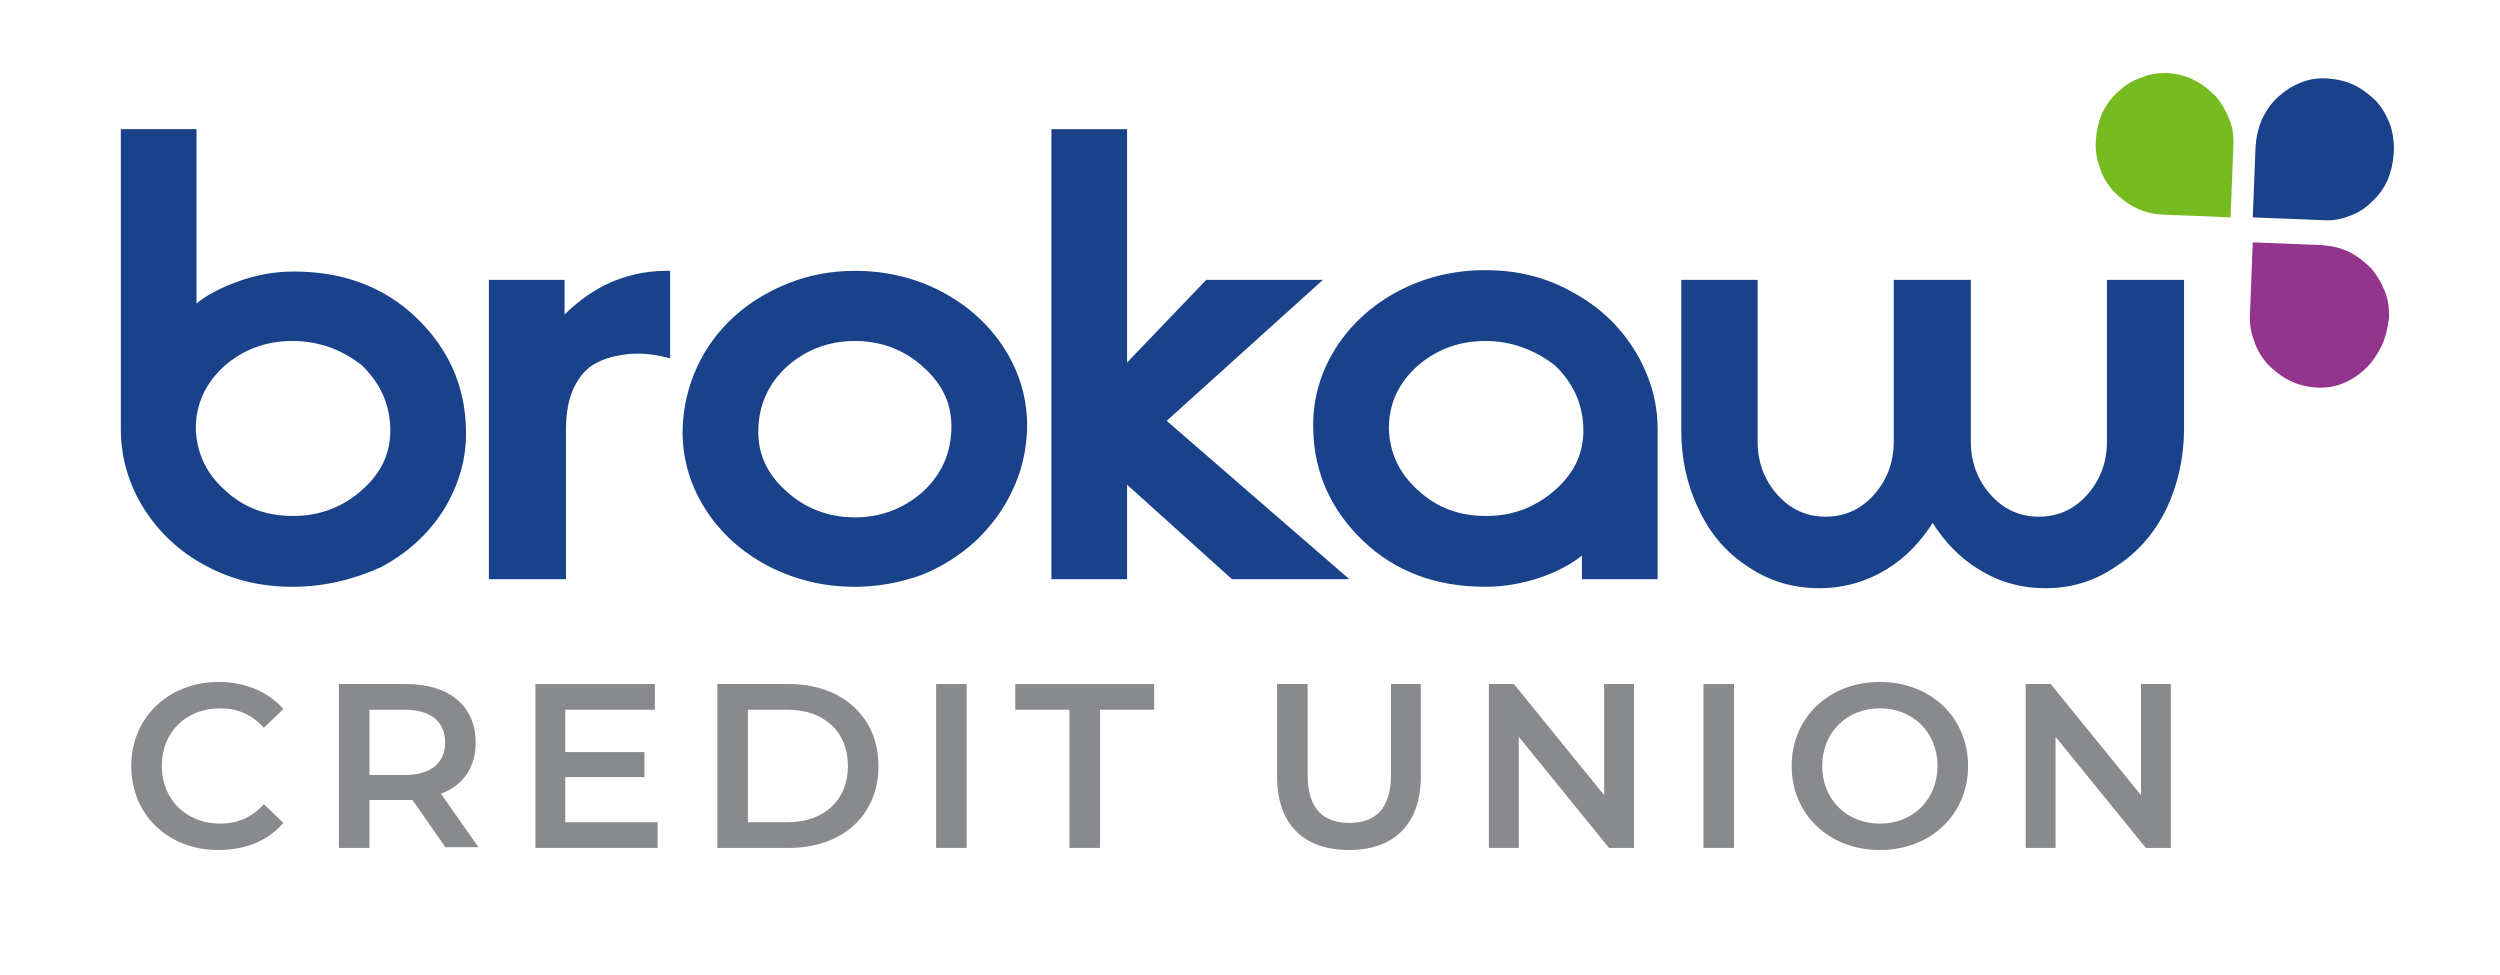 <?xml version="1.0" encoding="utf-8"?>
<!-- Generator: Adobe Illustrator 25.4.1, SVG Export Plug-In . SVG Version: 6.00 Build 0)  -->
<svg version="1.1" id="Layer_1" xmlns="http://www.w3.org/2000/svg" xmlns:xlink="http://www.w3.org/1999/xlink" x="0px" y="0px" viewBox="0 0 360 140.4" style="enable-background:new 0 0 360 140.4;" xml:space="preserve">
  <style type="text/css">
	.st0{fill:#1A428A;}
	.st1{fill:#898A8D;}
	.st2{fill:#93358D;}
	.st3{fill:#76BC21;}
</style>
  <g>
    <g>
      <path class="st0" d="M27.6,19.2V45c1.8-1.6,4-2.9,6.6-3.9c2.6-1,5.3-1.5,7.9-1.5c7,0,12.7,2.1,17.2,6.4c4.5,4.3,6.9,9.5,7,15.8
			c0.1,4-1,7.7-3.1,11.1c-2.2,3.4-5.1,6.1-8.9,8.1s-7.8,2.9-12.2,2.9s-8.4-1-12.2-2.9c-3.7-2-6.6-4.7-8.8-8.1
			c-2.2-3.4-3.2-7.1-3.2-11.1c0-23.8,0-37.9,0-42.6H27.6z M31.8,52.4c-2.9,2.6-4.3,5.7-4.2,9.4c0.1,3.7,1.6,6.8,4.4,9.4
			c2.8,2.6,6.2,3.9,10.2,3.9c4,0,7.5-1.3,10.4-3.9s4.3-5.7,4.2-9.3c-0.1-3.7-1.5-6.8-4.3-9.4c-2.8-2.6-6.2-3.9-10.2-3.9
			C38.1,48.5,34.6,49.8,31.8,52.4z" />
      <path class="st0" d="M42.1,84.5c-4.5,0-8.7-1-12.4-3c-3.8-2-6.8-4.8-9-8.3c-2.2-3.5-3.3-7.4-3.3-11.4c0-23.5,0-37.8,0-42.6l0-0.6
			h10.9v25.1c1.6-1.3,3.6-2.3,5.8-3.1c2.7-1,5.4-1.5,8.2-1.5c7.1,0,13,2.2,17.6,6.6c4.6,4.4,7.1,9.8,7.2,16.2
			c0.1,4.1-1,7.9-3.2,11.5c-2.2,3.5-5.3,6.3-9.1,8.3C50.8,83.5,46.6,84.5,42.1,84.5z M18.5,19.8c0,5.3,0,19.4,0,42
			c0,3.8,1.1,7.5,3.1,10.8c2.1,3.3,5,6,8.6,7.9c3.6,1.9,7.6,2.9,11.9,2.9c4.3,0,8.3-1,11.9-2.9c3.6-1.9,6.5-4.5,8.6-7.9
			c2.1-3.3,3.1-6.9,3-10.8c-0.1-6-2.4-11.2-6.8-15.3c-4.4-4.1-10-6.2-16.8-6.2c-2.6,0-5.2,0.5-7.7,1.5c-2.5,1-4.7,2.2-6.4,3.8
			l-1,0.9V19.8H18.5z M42.1,75.7c-4.1,0-7.7-1.4-10.6-4c-2.9-2.7-4.4-6-4.6-9.8c-0.1-3.8,1.4-7.1,4.4-9.9c3-2.7,6.6-4.1,10.8-4.1
			c4.2,0,7.7,1.4,10.6,4.1c2.9,2.7,4.4,6,4.5,9.8c0.1,3.8-1.4,7.1-4.4,9.8C49.9,74.3,46.3,75.7,42.1,75.7z M42.1,49.1
			c-3.9,0-7.2,1.3-9.9,3.7c-2.7,2.5-4,5.5-4,8.9c0.1,3.5,1.5,6.5,4.2,8.9c2.7,2.5,5.9,3.7,9.8,3.7c3.9,0,7.2-1.3,10-3.8
			c2.8-2.5,4.1-5.4,4-8.9c-0.1-3.5-1.5-6.5-4.1-9C49.3,50.4,46,49.1,42.1,49.1z" />
    </g>
    <g>
      <path class="st0" d="M96.1,50.8c-2-0.5-3.9-0.7-5.8-0.5c-1.8,0.2-3.5,0.7-4.9,1.4c-1.4,0.7-2.5,2-3.4,3.7
			c-0.8,1.7-1.3,3.9-1.3,6.5v20.7h-9.7V40.9h9.7v6c1.9-2.2,4.2-4,6.8-5.3c2.6-1.3,5.5-1.9,8.5-1.9V50.8z" />
      <path class="st0" d="M81.4,83.4h-11V40.3h10.9v5c1.7-1.7,3.7-3.2,5.9-4.3c2.7-1.3,5.7-2,8.7-2h0.6v12.6l-0.8-0.2
			C94,51,92.1,50.8,90.4,51c-1.8,0.2-3.3,0.6-4.6,1.3c-1.3,0.7-2.3,1.8-3.1,3.4c-0.8,1.6-1.2,3.7-1.2,6.2V83.4z M71.7,82.1h8.5V62
			c0-2.7,0.4-5,1.3-6.8c0.9-1.9,2.1-3.2,3.6-4c1.5-0.8,3.2-1.2,5.1-1.5c1.7-0.2,3.4-0.1,5.2,0.3v-9.8c-2.7,0.1-5.2,0.7-7.6,1.9
			c-2.6,1.2-4.8,3-6.6,5.1l-1.1,1.3v-7h-8.5V82.1z" />
    </g>
    <g>
      <path class="st0" d="M135.3,42.6c3.8,2,6.7,4.6,8.9,8.1c2.2,3.4,3.2,7.1,3.1,11.1c-0.1,3-0.8,5.9-2.1,8.6c-1.3,2.7-3,5.1-5.1,7.1
			s-4.7,3.6-7.6,4.7c-3,1.2-6.1,1.7-9.4,1.7c-4.4,0-8.4-1-12.2-2.9s-6.7-4.6-8.9-8.1c-2.2-3.4-3.2-7.1-3.1-11.1
			c0.1-3,0.8-5.9,2.1-8.6c1.3-2.7,3-5.1,5.1-7c2.1-2,4.7-3.5,7.6-4.7c3-1.2,6.1-1.7,9.4-1.7C127.5,39.6,131.5,40.6,135.3,42.6z
			 M112.9,52.4c-2.8,2.6-4.2,5.7-4.3,9.4c-0.1,3.6,1.3,6.8,4.2,9.4s6.3,3.9,10.3,3.9c4,0,7.4-1.3,10.2-3.9c2.8-2.6,4.2-5.7,4.3-9.4
			c0.1-3.6-1.3-6.8-4.2-9.4s-6.3-3.9-10.4-3.9C119.1,48.5,115.7,49.8,112.9,52.4z" />
      <path class="st0" d="M123.1,84.5c-4.5,0-8.6-1-12.5-3c-3.8-2-6.9-4.8-9.1-8.3c-2.2-3.5-3.3-7.4-3.2-11.5c0.1-3.1,0.8-6.1,2.1-8.9
			c1.3-2.8,3.1-5.2,5.3-7.2c2.2-2,4.8-3.6,7.8-4.8c3-1.2,6.2-1.8,9.6-1.8c4.5,0,8.7,1,12.5,3c3.8,2,6.9,4.8,9.1,8.3
			c2.2,3.5,3.3,7.4,3.2,11.5c-0.1,3.1-0.8,6.1-2.1,8.8c-1.3,2.8-3.1,5.2-5.3,7.3c-2.2,2-4.8,3.7-7.8,4.9
			C129.6,83.9,126.4,84.5,123.1,84.5z M123.1,40.3c-3.2,0-6.2,0.6-9.1,1.7s-5.4,2.7-7.5,4.6c-2.1,1.9-3.7,4.2-5,6.9
			c-1.2,2.6-1.9,5.5-2,8.4c-0.1,3.9,0.9,7.5,3,10.8c2.1,3.3,5,5.9,8.6,7.8c3.6,1.9,7.7,2.9,11.9,2.9c3.2,0,6.3-0.6,9.1-1.7
			c2.9-1.1,5.4-2.7,7.5-4.6c2.1-1.9,3.8-4.2,5-6.9c1.2-2.6,1.9-5.4,2-8.3c0.1-3.9-0.9-7.5-3-10.8c-2.1-3.3-5-5.9-8.6-7.8
			C131.3,41.2,127.3,40.3,123.1,40.3z M123.1,75.7c-4.2,0-7.8-1.4-10.8-4.1c-3-2.7-4.5-6-4.4-9.9c0.1-3.8,1.6-7.1,4.5-9.8
			c2.9-2.7,6.5-4.1,10.6-4.1c4.2,0,7.8,1.4,10.8,4.1c3,2.7,4.5,6,4.4,9.9c-0.1,3.8-1.6,7.1-4.5,9.8
			C130.8,74.3,127.2,75.7,123.1,75.7z M123.1,49.1c-3.8,0-7.1,1.3-9.8,3.7l0,0c-2.7,2.5-4,5.5-4.1,9c-0.1,3.5,1.2,6.4,4,8.9
			c2.7,2.5,6.1,3.8,9.9,3.8c3.8,0,7.1-1.3,9.8-3.7c2.7-2.5,4-5.5,4.1-9c0.1-3.5-1.2-6.4-4-8.9C130.3,50.4,126.9,49.1,123.1,49.1z" />
    </g>
    <g>
      <path class="st0" d="M161.7,19.2v34.6L174,40.9h14.9L167,60.6l25.6,22.1h-15l-15.9-14.4v14.4H152V19.2H161.7z" />
      <path class="st0" d="M194.3,83.4h-16.9l-15.1-13.6v13.6h-10.9V18.6h10.9v33.6l11.4-11.9h16.8l-22.5,20.3L194.3,83.4z M177.9,82.1
			H191L166,60.6l21.2-19.1h-13l-13.2,13.8V19.8h-8.5v62.3h8.5V66.9L177.9,82.1z" />
    </g>
    <g>
      <path class="st0" d="M234.9,50.6c2.2,3.4,3.3,7.1,3.3,11.1v21h-9.7v-4.1c-1.8,1.6-4,2.9-6.6,3.8c-2.6,1-5.3,1.5-7.9,1.5
			c-6.9,0-12.7-2.1-17.2-6.4c-4.5-4.3-6.9-9.5-7-15.7c-0.1-4,0.9-7.7,3.1-11.1c2.2-3.4,5.1-6.1,8.9-8.1s7.8-3,12.2-3s8.4,1,12.2,3
			C229.8,44.6,232.7,47.2,234.9,50.6z M203.6,52.4c-2.9,2.6-4.3,5.7-4.2,9.4c0.1,3.7,1.6,6.8,4.4,9.4c2.8,2.6,6.2,3.9,10.2,3.9
			c4,0,7.5-1.3,10.4-3.9s4.3-5.7,4.2-9.3c-0.1-3.7-1.5-6.8-4.3-9.4c-2.8-2.6-6.2-3.9-10.2-3.9C209.9,48.5,206.4,49.8,203.6,52.4z" />
      <path class="st0" d="M213.9,84.5c-7.1,0-13-2.2-17.6-6.6c-4.6-4.4-7.1-9.8-7.2-16.2c-0.1-4.1,1-8,3.2-11.5
			c2.2-3.5,5.3-6.3,9.1-8.3c3.8-2,8-3,12.5-3s8.7,1,12.4,3.1c3.8,2,6.8,4.8,9,8.3l0,0c2.2,3.5,3.4,7.4,3.4,11.5v21.6h-10.9v-3.4
			c-1.6,1.3-3.6,2.3-5.8,3.1C219.4,84,216.6,84.5,213.9,84.5z M213.9,40.2c-4.3,0-8.3,1-11.9,2.9c-3.6,1.9-6.5,4.6-8.6,7.9
			c-2.1,3.3-3.1,6.9-3,10.8c0.1,6,2.4,11.2,6.8,15.3c4.4,4.1,10,6.2,16.7,6.2c2.6,0,5.2-0.5,7.7-1.4c2.5-0.9,4.7-2.2,6.4-3.7l1-0.9
			v4.9h8.5V61.8c0-3.9-1.1-7.5-3.2-10.8c-2.1-3.3-5-5.9-8.6-7.8C222.2,41.2,218.2,40.2,213.9,40.2z M213.9,75.7
			c-4.1,0-7.7-1.4-10.6-4c-2.9-2.7-4.4-6-4.6-9.8c-0.1-3.8,1.4-7.1,4.4-9.9c3-2.7,6.6-4.1,10.8-4.1c4.2,0,7.7,1.4,10.6,4.1
			c2.9,2.7,4.4,6,4.5,9.8c0.1,3.8-1.4,7.1-4.4,9.8C221.7,74.3,218.1,75.7,213.9,75.7z M213.9,49.1c-3.9,0-7.2,1.3-9.9,3.7
			c-2.7,2.5-4,5.4-4,8.9c0.1,3.5,1.5,6.5,4.2,8.9c2.7,2.5,5.9,3.7,9.8,3.7c3.9,0,7.2-1.3,10-3.8c2.8-2.5,4.1-5.4,4-8.9
			c-0.1-3.5-1.5-6.5-4.1-9C221,50.4,217.7,49.1,213.9,49.1z" />
    </g>
    <g>
      <path class="st0" d="M262.1,84c-3.7,0-7-1-9.9-3c-3-2-5.3-4.7-6.9-8.1c-1.6-3.4-2.5-7.1-2.5-11.2V40.9h9.7v22.7c0,3.2,1,5.9,3,8.1
			c2,2.2,4.5,3.3,7.4,3.3c2.9,0,5.4-1.1,7.4-3.3c2-2.2,3.1-4.9,3.1-8.1V40.9h9.9v22.7c0,3.2,1,5.9,3,8.1c2,2.2,4.5,3.3,7.4,3.3
			c2.9,0,5.4-1.1,7.4-3.3c2-2.2,3-4.9,3-8.1V40.9h9.9v20.9c0,4.1-0.8,7.8-2.5,11.2c-1.6,3.4-4,6.1-6.9,8.1s-6.3,3-9.9,3
			c-3.5,0-6.6-0.9-9.4-2.7c-2.8-1.8-5.1-4.2-6.8-7.3c-1.7,3.1-4,5.5-6.8,7.3C268.7,83.1,265.5,84,262.1,84z" />
      <path class="st0" d="M294.6,84.7c-3.6,0-6.8-0.9-9.8-2.8c-2.6-1.6-4.8-3.9-6.5-6.6c-1.7,2.7-3.9,5-6.5,6.6
			c-2.9,1.8-6.2,2.8-9.8,2.8c-3.8,0-7.2-1-10.3-3.1c-3.1-2-5.5-4.8-7.1-8.3c-1.7-3.5-2.5-7.3-2.5-11.4V40.3h11v23.3
			c0,3,1,5.6,2.9,7.7c1.9,2.1,4.2,3.1,6.9,3.1c2.7,0,5-1,6.9-3.1c1.9-2.1,2.9-4.7,2.9-7.7V40.3h11.1v23.3c0,3,1,5.6,2.9,7.7
			c1.9,2.1,4.2,3.1,6.9,3.1c2.7,0,5-1,6.9-3.1c1.9-2.1,2.9-4.7,2.9-7.7V40.3h11.1v21.5c0,4.1-0.9,8-2.5,11.4
			c-1.7,3.5-4.1,6.3-7.2,8.3C301.8,83.6,298.4,84.7,294.6,84.7z M278.4,72.8l0.5,1c1.7,3,3.9,5.4,6.6,7.1c2.7,1.7,5.8,2.6,9.1,2.6
			c3.5,0,6.7-1,9.6-2.9c2.9-1.9,5.1-4.5,6.7-7.8c1.6-3.3,2.4-6.9,2.4-10.9V41.5h-8.6v22.1c0,3.3-1.1,6.2-3.2,8.6
			c-2.1,2.4-4.8,3.5-7.9,3.5c-3.1,0-5.7-1.2-7.9-3.5c-2.1-2.3-3.2-5.2-3.2-8.6V41.5H274v22.1c0,3.3-1.1,6.2-3.2,8.6
			c-2.2,2.4-4.8,3.5-7.9,3.5c-3.1,0-5.7-1.2-7.8-3.5c-2.1-2.3-3.2-5.2-3.2-8.6V41.5h-8.5v20.3c0,4,0.8,7.6,2.4,10.9
			c1.6,3.3,3.8,5.9,6.7,7.8c2.9,1.9,6.1,2.9,9.6,2.9c3.3,0,6.4-0.9,9.1-2.6c2.7-1.7,5-4.1,6.6-7.1L278.4,72.8z" />
    </g>
  </g>
  <g>
    <path class="st1" d="M18.9,110.3c0-7,5.4-12.1,12.6-12.1c3.8,0,7.1,1.4,9.3,3.9l-2.8,2.7c-1.7-1.9-3.8-2.8-6.3-2.8
		c-4.9,0-8.4,3.4-8.4,8.3c0,4.8,3.5,8.3,8.4,8.3c2.5,0,4.6-0.9,6.3-2.8l2.8,2.7c-2.2,2.6-5.5,3.9-9.4,3.9
		C24.3,122.4,18.9,117.4,18.9,110.3z" />
    <path class="st1" d="M64.2,122.1l-4.8-6.9c-0.3,0-0.6,0-0.9,0h-5.3v6.9h-4.4V98.5h9.7c6.2,0,10,3.2,10,8.4c0,3.6-1.8,6.2-5,7.4
		l5.4,7.7H64.2z M58.3,102.2h-5.1v9.4h5.1c3.8,0,5.8-1.8,5.8-4.7C64.1,104,62.1,102.2,58.3,102.2z" />
    <path class="st1" d="M94.7,118.4v3.7H77.1V98.5h17.2v3.7H81.4v6.1h11.4v3.6H81.4v6.5H94.7z" />
    <path class="st1" d="M103.3,98.5h10.3c7.6,0,12.9,4.7,12.9,11.8c0,7.1-5.2,11.8-12.9,11.8h-10.3V98.5z M113.4,118.4
		c5.3,0,8.7-3.2,8.7-8.1c0-4.9-3.4-8.1-8.7-8.1h-5.7v16.2H113.4z" />
    <path class="st1" d="M134.8,98.5h4.4v23.6h-4.4V98.5z" />
    <path class="st1" d="M154,102.2h-7.8v-3.7h20v3.7h-7.8v19.9H154V102.2z" />
    <path class="st1" d="M183.9,111.8V98.5h4.4v13.1c0,4.8,2.2,6.9,6,6.9s6-2.1,6-6.9V98.5h4.3v13.3c0,6.9-3.9,10.6-10.3,10.6
		C187.7,122.4,183.9,118.7,183.9,111.8z" />
    <path class="st1" d="M235.3,98.5v23.6h-3.6l-13-16v16h-4.3V98.5h3.6l13,16v-16H235.3z" />
    <path class="st1" d="M245.3,98.5h4.4v23.6h-4.4V98.5z" />
    <path class="st1" d="M258,110.3c0-7,5.4-12.1,12.7-12.1s12.7,5.1,12.7,12.1c0,7-5.4,12.1-12.7,12.1S258,117.3,258,110.3z
		 M279,110.3c0-4.8-3.5-8.3-8.3-8.3s-8.3,3.5-8.3,8.3c0,4.8,3.5,8.3,8.3,8.3S279,115.1,279,110.3z" />
    <path class="st1" d="M312.6,98.5v23.6H309l-13-16v16h-4.3V98.5h3.6l13,16v-16H312.6z" />
  </g>
  <g>
    <path class="st0" d="M344.7,22.1c-0.1,1.4-0.4,2.7-0.9,3.9c-0.6,1.2-1.3,2.2-2.3,3.1c-0.9,0.9-2,1.6-3.2,2
		c-1.2,0.5-2.5,0.7-3.9,0.6l-10-0.4l0.4-10.2c0.1-1.4,0.4-2.7,0.9-3.9c0.6-1.2,1.3-2.3,2.3-3.2c1-0.9,2-1.6,3.3-2.1
		c1.2-0.5,2.5-0.7,3.9-0.6c1.4,0.1,2.7,0.4,3.9,1c1.2,0.6,2.2,1.4,3.1,2.3c0.9,1,1.5,2.1,2,3.4C344.6,19.3,344.8,20.7,344.7,22.1z" />
  </g>
  <g>
    <path class="st2" d="M342.9,49.9c-0.6,1.2-1.3,2.3-2.3,3.2c-0.9,0.9-2,1.6-3.2,2.1c-1.2,0.5-2.5,0.7-3.9,0.6
		c-1.4-0.1-2.6-0.4-3.8-1c-1.2-0.6-2.2-1.4-3.1-2.3c-0.9-1-1.6-2.1-2-3.4c-0.5-1.3-0.7-2.6-0.6-4l0.4-10.2l10,0.4
		c1.4,0.1,2.7,0.4,3.9,1c1.2,0.6,2.2,1.4,3.1,2.3c0.9,1,1.5,2.1,2,3.3c0.5,1.2,0.7,2.6,0.6,4C343.8,47.4,343.5,48.7,342.9,49.9z" />
  </g>
  <g>
    <path class="st3" d="M312,10.5c1.4,0.1,2.7,0.4,3.9,1c1.2,0.6,2.2,1.4,3.1,2.3c0.9,1,1.5,2.1,2,3.3c0.5,1.2,0.7,2.6,0.6,4
		l-0.4,10.2l-9.9-0.4c-1.4-0.1-2.6-0.4-3.8-1c-1.2-0.6-2.2-1.4-3.1-2.3c-0.9-1-1.6-2.1-2-3.4c-0.5-1.3-0.7-2.6-0.6-4
		c0.1-1.4,0.4-2.7,0.9-3.9c0.6-1.2,1.3-2.2,2.3-3.1c1-0.9,2-1.6,3.3-2C309.4,10.7,310.6,10.5,312,10.5z" />
  </g>
</svg>